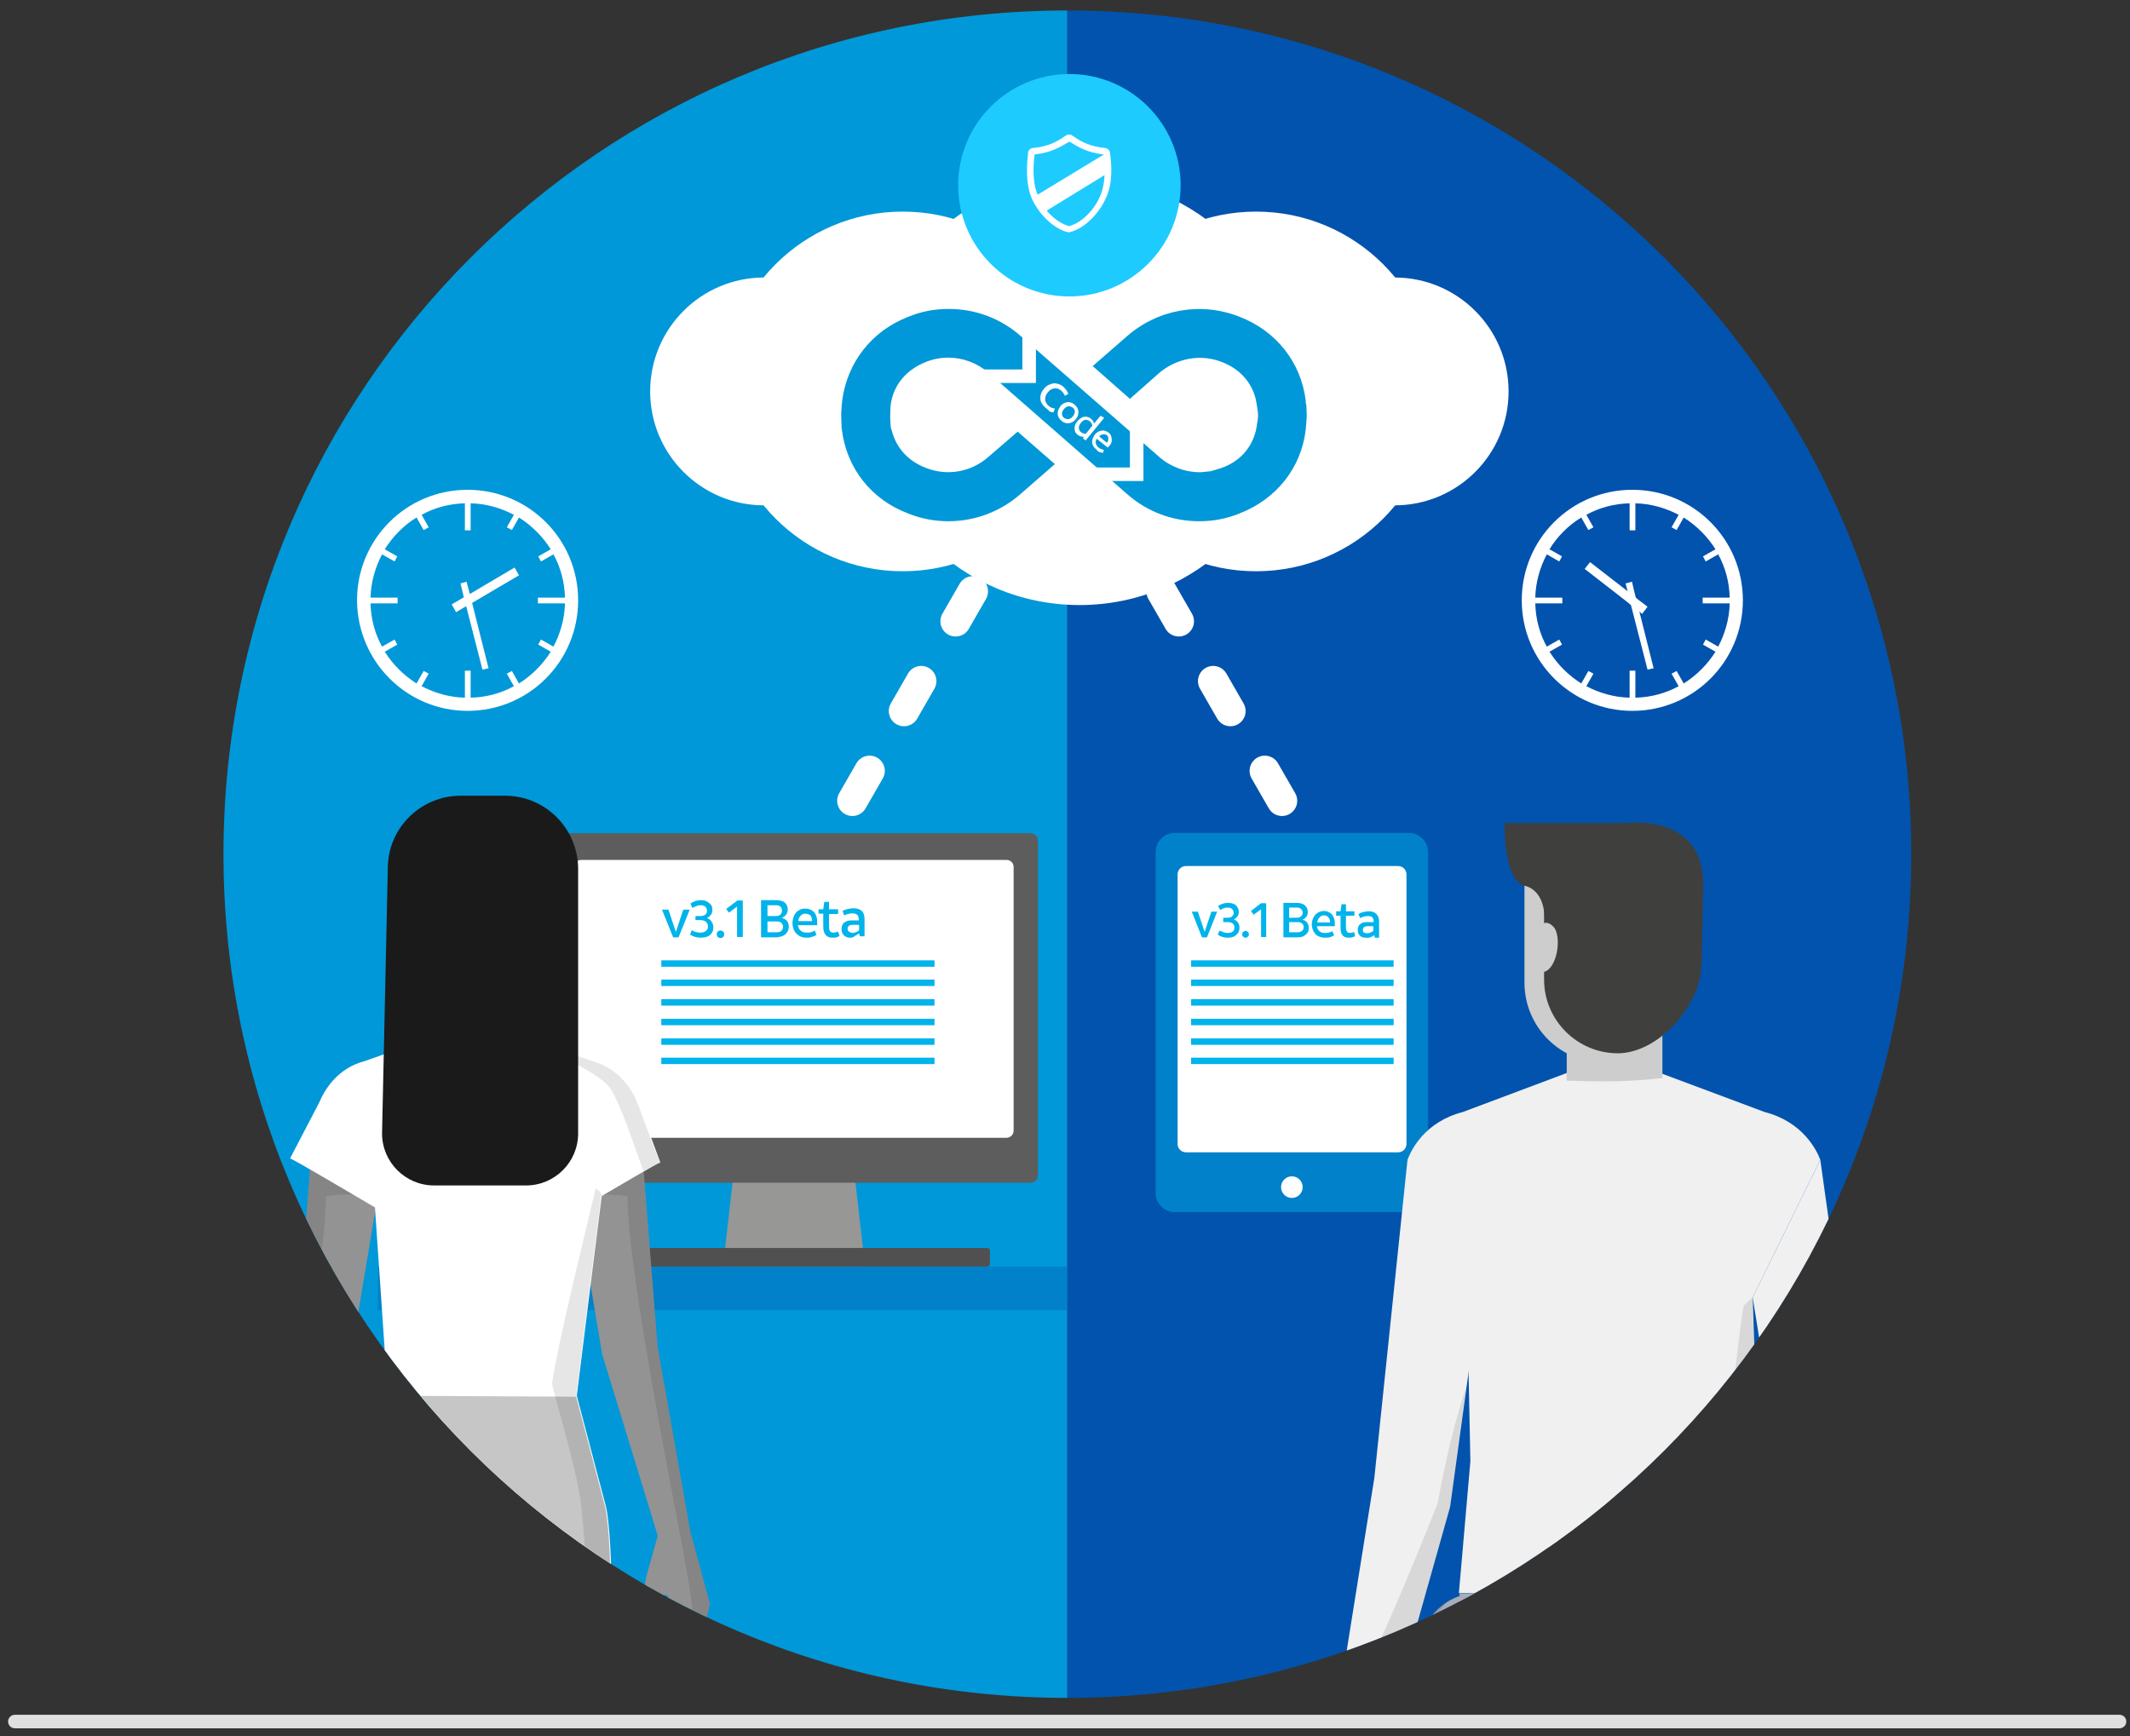 <?xml version="1.0" encoding="utf-8"?>
<!-- Generator: Adobe Illustrator 24.2.1, SVG Export Plug-In . SVG Version: 6.00 Build 0)  -->
<svg version="1.1" id="Layer_1" xmlns="http://www.w3.org/2000/svg" xmlns:xlink="http://www.w3.org/1999/xlink" x="0px" y="0px"
	 viewBox="0 0 630 513.7" style="enable-background:new 0 0 630 513.7;" xml:space="preserve">
<rect x="0" y="0" width="630" height="513.7" fill="#333333" stroke="none"/>
<style type="text/css">
	.st0{fill:#0098D8;}
	.st1{fill:#0081C9;}
	.st2{fill:none;stroke:#FFFFFF;stroke-width:9;stroke-linecap:round;stroke-miterlimit:10;}
	.st3{fill:none;stroke:#FFFFFF;stroke-width:9;stroke-linecap:round;stroke-miterlimit:10;stroke-dasharray:10.209,20.417;}
	.st4{fill:#0253AD;}
	.st5{fill:#979796;}
	.st6{fill:#5C5D5C;}
	.st7{fill:#FFFFFF;}
	.st8{fill:#505050;}
	.st9{fill:none;stroke:#E0E0E0;stroke-width:4;stroke-linecap:round;stroke-miterlimit:10;}
	.st10{clip-path:url(#SVGID_2_);}
	.st11{fill:#F0F0F0;}
	.st12{opacity:0.1;}
	.st13{fill:#006EBC;}
	.st14{fill:#CDCDCD;}
	.st15{fill:#3F3F3E;}
	.st16{fill:#A7AEB9;}
	.st17{fill:#1DCBFF;}
	.st18{fill:#00B3EA;}
	.st19{fill:none;stroke:#FFFFFF;stroke-width:4;stroke-miterlimit:10;}
	.st20{clip-path:url(#SVGID_6_);}
	.st21{fill:#4F7F4E;}
	.st22{fill:#939393;}
	.st23{fill:#565150;}
	.st24{fill:#C6C6C6;}
	.st25{fill:#EAB99F;}
	.st26{fill:#1A1A1A;}
</style>
<path class="st0" d="M66.1,252.7c0,137.9,111.8,249.6,249.6,249.6V3.1C177.8,3.1,66.1,114.9,66.1,252.7z"/>
<rect x="111.8" y="374.7" class="st1" width="203.8" height="12.9"/>
<g>
	<g>
		<line class="st2" x1="315.7" y1="126.4" x2="313.2" y2="130.7"/>
		<line class="st3" x1="303" y1="148.4" x2="247" y2="245.8"/>
		<line class="st2" x1="242" y1="254.7" x2="239.5" y2="259"/>
	</g>
</g>
<path class="st4" d="M565.3,252.7c0-137.9-111.8-249.6-249.6-249.6v499.2C453.5,502.3,565.3,390.6,565.3,252.7z"/>
<g>
	<path class="st5" d="M243.7,298.2h-17.8c-1.9,0-3.5,1.4-3.7,3.3l-8.2,71.8c-0.1,0.7,0.5,1.4,1.2,1.4h39.3c0.7,0,1.3-0.6,1.2-1.4
		l-8.2-71.8C247.2,299.6,245.6,298.2,243.7,298.2z"/>
	<path class="st6" d="M304.7,246.5H165c-1.3,0-2.3,1-2.3,2.3v98.8c0,1.3,1,2.3,2.3,2.3h139.7c1.3,0,2.3-1,2.3-2.3v-98.8
		C307,247.5,306,246.5,304.7,246.5z"/>
	<path class="st7" d="M297.7,254.4H171.9c-1.1,0-2.1,0.9-2.1,2.1v78c0,1.1,0.9,2.1,2.1,2.1h125.8c1.1,0,2.1-0.9,2.1-2.1v-78
		C299.8,255.3,298.9,254.4,297.7,254.4z"/>
	<path class="st8" d="M292,369.2H177.7c-0.4,0-0.8,0.4-0.8,0.8v3.9c0,0.4,0.4,0.8,0.8,0.8H292c0.4,0,0.8-0.4,0.8-0.8V370
		C292.8,369.5,292.4,369.2,292,369.2z"/>
</g>
<g>
	<g>
		<circle class="st7" cx="226" cy="115.8" r="33.7"/>
		<circle class="st7" cx="412.5" cy="115.8" r="33.7"/>
	</g>
	<g>
		<circle class="st7" cx="267" cy="115.8" r="53.2"/>
		<circle class="st7" cx="319.3" cy="115.8" r="63.2"/>
		<circle class="st7" cx="371.5" cy="115.8" r="53.2"/>
	</g>
</g>
<line class="st9" x1="626.9" y1="509.3" x2="4.4" y2="509.3"/>
<g>
	<g>
		<line class="st2" x1="315.7" y1="126.4" x2="318.2" y2="130.7"/>
		<line class="st3" x1="328.3" y1="148.4" x2="384.3" y2="245.8"/>
		<line class="st2" x1="389.4" y1="254.7" x2="391.9" y2="259"/>
	</g>
</g>
<g>
	<path class="st1" d="M416.7,358.6h-69.2c-3.1,0-5.7-2.5-5.7-5.7V252.1c0-3.1,2.5-5.7,5.7-5.7h69.2c3.1,0,5.7,2.5,5.7,5.7V353
		C422.4,356.1,419.8,358.6,416.7,358.6z"/>
	<path class="st7" d="M413.5,340.9h-62.7c-1.4,0-2.5-1.1-2.5-2.5v-79.7c0-1.4,1.1-2.5,2.5-2.5h62.7c1.4,0,2.5,1.1,2.5,2.5v79.7
		C416,339.8,414.9,340.9,413.5,340.9z"/>
	<circle class="st7" cx="382.1" cy="351.2" r="3.2"/>
</g>
<g>
	<defs>
		<path id="SVGID_1_" d="M565.3,252.7c0-137.9-111.8-249.6-249.6-249.6v499.2C453.5,502.3,565.3,390.6,565.3,252.7z"/>
	</defs>
	<clipPath id="SVGID_2_">
		<use xlink:href="#SVGID_1_"  style="overflow:visible;"/>
	</clipPath>
	<g class="st10">
		<path class="st11" d="M493.1,442.2c0,0-1.2,6.2,0.7,16.2l46.2-10.2c6.2,0,11.3-5.1,11.1-11.3l-1.7-16.4L493.1,442.2z"/>
		<path class="st12" d="M533.9,437.5c-12.6,7.4-26.3,12.2-41,14.6c0.2,1.9,0.4,4,0.9,6.3l46.2-10.2c6.2,0,11.3-5.1,11.1-11.3l-1-9.3
			C545.3,431.7,539.8,435,533.9,437.5z"/>
		<path class="st13" d="M472.8,418.2c0.3-1.2,1.5-2,2.7-1.8l17.5,3.6c1.2,0.3,2,1.5,1.8,2.7l-7.5,36.2c-0.3,1.2-1.5,2-2.7,1.8
			l-17.5-3.6c-1.2-0.3-2-1.5-1.8-2.7L472.8,418.2z"/>
		<path class="st14" d="M468.9,437l-0.5,5.6l24.4-0.1c0.2,5.1-4.4,5.1-4.4,5.1l-6.3,9.1c-1.2,1.8-3.3,2.9-5.5,3l-8.2,0.3
			c-7.9-0.3-10.9-2.5-10.9-2.5l1-13.5C460,440.6,468.9,437,468.9,437z"/>
		<polygon class="st11" points="406.5,437.2 396.5,499.7 413.7,499.7 428.9,445.8 437.7,381.7 416.3,343.1 		"/>
		<path class="st12" d="M401.3,499.2c-0.1,0.2-0.3,0.4-0.4,0.5h12.8l15.2-53.9l4.8-35.5c-5.1,14.9-8.5,34.5-8.5,34.5
			S409.4,485.1,401.3,499.2z"/>
		<path class="st14" d="M396.5,499.7c0,0-8,9.8-8.4,13.4c-0.4,3.6-0.8,9.1,4.2,9.1c5,0,19.8,0,19.8,0l-2.4-22.5H396.5z"/>
		<path class="st16" d="M491.6,471.3c9.7,0,17.5,8.1,17.5,18.2L499,651.6h-24.8V489.5C474.2,479.5,482,471.3,491.6,471.3z"/>
		<path class="st12" d="M478.9,514.5c2.1,45.7,7,91.3,8.7,137.1h-13.5V489.5c0-3.6,1-6.8,2.7-9.6
			C474.9,491.8,476.3,503.2,478.9,514.5z"/>
		<path class="st16" d="M437.1,471.3c9.6,0,17.5,8.1,17.5,18.2l-10.2,162.1h-24.8V489.5C419.6,479.5,427.4,471.3,437.1,471.3z"/>
		<path class="st12" d="M427.8,474.1c-13.4,14.3-2.1,47.4-0.5,66c3.1,37.2,3.6,74.4,7.2,111.5h-14.9V489.5
			C419.6,483,422.9,477.3,427.8,474.1z"/>
		<g>
			<path class="st11" d="M522,329l-43.9-16.4c0-0.1,0-0.2,0-0.3c0-0.1,0-0.1,0-0.1l-0.3-0.1l-0.6,0.2l-0.6-0.2l-0.3,0.1
				c0,0,0,0.1,0,0.1c0,0.1,0,0.2,0,0.3L432.6,329c-11.2,2.9-15.2,11.2-16.3,14.1l0,0l17.8,50l0.8,39.2l-3.4,39h89.8l-2.9-87.5
				l20-40.7C537.3,340.2,533.2,331.9,522,329z"/>
			<path class="st12" d="M515.8,386.2c-1.6,5.8-7.5,69.8-11.4,85.1h16.8l-2.9-87.5L515.8,386.2z"/>
			<path class="st12" d="M521.2,477.8c-0.2,0-0.4,0-0.6,0C521,477.8,521.2,477.8,521.2,477.8z"/>
		</g>
		<path class="st16" d="M528.9,499.4c0,12.6-10.2,22.8-22.8,22.8h-51.6c-12.6,0-22.8-10.2-22.8-22.8v-28h97.3V499.4z"/>
		<path class="st12" d="M435.2,478.3c11.9,16.9,31,21.7,51.2,21.9c10.4,0.1,20.8-0.7,31.2-0.6c3.6,0,7.5,0.1,11.3-0.2v1.7
			c0,11.7-9.5,21.2-21.2,21.2h-54.8c-11.7,0-21.2-9.5-21.2-21.2v-23.1c0.3,0.1,0.6,0.1,0.9,0.1C433.4,478.1,434.3,478.2,435.2,478.3
			z"/>
		<polygon class="st11" points="518.4,383.8 526.4,433.9 550.8,431.9 538.4,343.1 		"/>
		<path class="st14" d="M501.5,285.9c0,13.1-13.8,28.5-26.9,28.5c-13.1,0-23.7-10.6-23.7-23.7V262h50.9L501.5,285.9z"/>
		<path class="st14" d="M491.6,319c-0.5,0-1,0-1.5,0.1c-8.9,1-17.8,0.9-26.7,0.6V295h28.3V319z"/>
		<path class="st15" d="M503.8,261.7l-0.5,23.3c0,0-2.5,16.7-13.9,22.6l3.8-30.8l-3.8-7.3l0-0.1l-0.1,0.1c0,0,0.3-7.5-7.5-7.5h-30.9
			c0,0-5.9-0.3-5.9-18.5h36.3C481.3,243.5,503.8,240.5,503.8,261.7z"/>
		<path class="st15" d="M503.2,285.4c0,12-12.7,26.2-24.7,26.2c-12,0-21.8-9.8-21.8-21.8V259h46.7L503.2,285.4z"/>
		<path class="st15" d="M465.1,257.8l-8.3,15.3c0,0,1-9.3-5.9-11.1l1.3-5.7L465.1,257.8z"/>
		<path class="st14" d="M459.4,274.1c2.8,2.8,1.1,13.5-3.4,13.5l-0.8-13.1C455.2,274.5,456.7,271.4,459.4,274.1z"/>
	</g>
</g>
<g>
	<defs>
		<path id="SVGID_3_" d="M66.1,252.7c0,137.9,111.8,249.6,249.6,249.6V3.1C177.8,3.1,66.1,114.9,66.1,252.7z"/>
	</defs>
	<clipPath id="SVGID_4_">
		<use xlink:href="#SVGID_3_"  style="overflow:visible;"/>
	</clipPath>
</g>
<circle class="st17" cx="316.3" cy="54.8" r="32.9"/>
<g>
	<path class="st7" d="M328.3,45.1c0-0.1,0-0.2-0.1-0.3c-0.2-0.5-0.6-0.9-1.2-1c-4.7-0.4-7.5-2.1-9.1-3.2c-0.4-0.3-0.8-0.5-1.1-0.7
		c-0.2-0.1-0.4-0.1-0.6-0.1c-0.2,0-0.4,0-0.6,0.1c-0.3,0.2-0.7,0.4-1.1,0.7c-1.6,1.1-4.4,2.8-9.1,3.2c-0.7,0.1-1.2,0.6-1.3,1.2
		c-0.3,3-1,9.1,1.2,14c0.6,1.3,1.5,2.7,2.5,4c2.1,2.6,4.9,4.9,8,5.7c0.1,0,0.2,0,0.3,0c0.1,0,0.2,0,0.3,0c4.7-1.2,8.8-5.9,10.5-9.7
		C329.4,54.2,328.7,48,328.3,45.1z M306,45.7c4.9-0.5,7.9-2.4,9.6-3.4l0.1,0c0.2-0.2,0.5-0.3,0.6-0.4c0.2,0.1,0.4,0.3,0.7,0.4
		c1.6,1,4.6,2.9,9.5,3.4l-19.6,11.9C305.2,53.5,305.7,48.4,306,45.7z M316.2,66.9c-2.2-0.6-4.6-2.2-6.6-4.6l17.1-10.5
		c-0.1,2.2-0.5,4.4-1.4,6.4C323.8,61.8,320.1,65.9,316.2,66.9z"/>
</g>
<g>
	<path class="st18" d="M199.1,277.3l-3.3-8.2h1.9l2.2,6.6l2.2-6.6h1.9l-3.3,8.2H199.1z"/>
	<path class="st18" d="M207.3,277.4c-1.2,0-2.2-0.3-3.2-0.9l0.5-1.3c0.8,0.5,1.7,0.7,2.6,0.7c0.7,0,1.2-0.2,1.6-0.5
		c0.4-0.3,0.6-0.8,0.6-1.3c0-0.6-0.2-1-0.6-1.4c-0.4-0.3-0.9-0.5-1.7-0.5h-1.4V271h1.4c0.6,0,1.1-0.1,1.5-0.4s0.5-0.7,0.5-1.2
		c0-0.5-0.2-0.9-0.5-1.2c-0.4-0.3-0.8-0.4-1.4-0.4c-0.7,0-1.5,0.3-2.4,0.8l-0.6-1.3c1-0.7,2.1-1,3.1-1c0.7,0,1.3,0.1,1.8,0.4
		s0.9,0.6,1.2,1s0.4,0.9,0.4,1.5c0,0.5-0.1,1-0.4,1.4c-0.3,0.4-0.7,0.7-1.2,1c0.6,0.2,1.1,0.6,1.4,1.1c0.3,0.5,0.5,1,0.5,1.7
		c0,1-0.4,1.7-1.1,2.3C209.4,277.1,208.5,277.4,207.3,277.4z"/>
	<path class="st18" d="M214.2,276.4c0,0.3-0.1,0.6-0.3,0.8c-0.2,0.2-0.5,0.3-0.8,0.3c-0.3,0-0.6-0.1-0.8-0.3
		c-0.2-0.2-0.3-0.5-0.3-0.8c0-0.3,0.1-0.6,0.3-0.8c0.2-0.2,0.5-0.3,0.8-0.3c0.3,0,0.6,0.1,0.8,0.3
		C214.1,275.8,214.2,276.1,214.2,276.4z"/>
	<path class="st18" d="M214.8,268.9l3.3-2.5h1.6v10.8H218v-9l-2.4,1.8L214.8,268.9z"/>
	<path class="st18" d="M225.2,266.3h4.2c1.2,0,2.1,0.2,2.7,0.7s0.9,1.2,0.9,2.1c0,0.6-0.2,1.1-0.5,1.5c-0.3,0.4-0.8,0.8-1.3,1
		c0.7,0.1,1.2,0.4,1.6,0.9s0.5,1,0.5,1.7c0,0.6-0.2,1.2-0.5,1.6c-0.3,0.5-0.7,0.8-1.3,1.1c-0.6,0.2-1.2,0.4-1.9,0.4h-4.5V266.3z
		 M227,267.8v3.2h2.4c0.6,0,1-0.1,1.4-0.4c0.3-0.3,0.5-0.7,0.5-1.2s-0.2-0.9-0.5-1.2s-0.8-0.4-1.4-0.4H227z M227,272.5v3.3h2.7
		c0.6,0,1-0.1,1.4-0.4c0.3-0.3,0.5-0.7,0.5-1.2c0-0.5-0.2-0.9-0.5-1.2c-0.3-0.3-0.9-0.4-1.5-0.4H227z"/>
	<path class="st18" d="M238.5,277.4c-0.8,0-1.6-0.2-2.2-0.6s-1.1-0.9-1.4-1.5c-0.3-0.6-0.5-1.4-0.5-2.2c0-0.8,0.2-1.6,0.5-2.3
		c0.4-0.7,0.8-1.2,1.4-1.5c0.6-0.4,1.2-0.5,1.9-0.5c0.7,0,1.4,0.2,1.9,0.5s1,0.8,1.2,1.4c0.3,0.6,0.4,1.3,0.4,2c0,0.3,0,0.6,0,1H236
		c0.1,0.7,0.4,1.3,0.8,1.6c0.5,0.4,1,0.6,1.8,0.6c0.5,0,0.9,0,1.2-0.1c0.4-0.1,0.7-0.2,1.2-0.5l0.5,1.3c-0.5,0.3-1,0.5-1.5,0.6
		C239.6,277.4,239.1,277.4,238.5,277.4z M238.2,270.3c-0.6,0-1,0.2-1.4,0.6c-0.4,0.4-0.6,0.9-0.7,1.6h4.1v-0.1
		c0-0.6-0.2-1.2-0.5-1.6C239.3,270.5,238.8,270.3,238.2,270.3z"/>
	<path class="st18" d="M246.2,277.4c-0.9,0-1.6-0.3-2-0.8c-0.4-0.5-0.7-1.3-0.7-2.4v-3.9h-1.4V269h1.4l0.3-2.2h1.4v2.2h2.7v1.4h-2.7
		v3.7c0,0.6,0.1,1.1,0.3,1.4c0.2,0.3,0.6,0.4,1,0.4c0.5,0,0.9-0.1,1.4-0.3l0.4,1.3c-0.3,0.2-0.6,0.3-0.9,0.4
		S246.6,277.4,246.2,277.4z"/>
	<path class="st18" d="M251.5,277.4c-0.8,0-1.4-0.2-1.9-0.7c-0.4-0.4-0.7-1-0.7-1.8c0-0.8,0.2-1.4,0.7-1.9c0.5-0.4,1.2-0.7,2.1-0.7
		h2.3v-0.2c0-0.6-0.1-1.1-0.4-1.4c-0.3-0.3-0.7-0.5-1.4-0.5c-0.8,0-1.6,0.2-2.5,0.6l-0.5-1.3c0.5-0.3,1.1-0.5,1.6-0.6
		c0.5-0.1,1.1-0.2,1.7-0.2c1,0,1.8,0.3,2.4,0.8c0.6,0.6,0.8,1.4,0.8,2.4v5.1h-1.4l-0.2-0.9c-0.4,0.3-0.8,0.6-1.3,0.8
		C252.5,277.3,252,277.4,251.5,277.4z M252.1,276c0.3,0,0.7-0.1,1-0.2c0.4-0.1,0.7-0.3,1-0.6v-1.6h-1.9c-1,0-1.5,0.4-1.5,1.2
		c0,0.4,0.1,0.6,0.4,0.8S251.7,276,252.1,276z"/>
</g>
<rect x="195.6" y="284.1" class="st18" width="80.8" height="1.9"/>
<rect x="195.6" y="289.8" class="st18" width="80.8" height="1.9"/>
<rect x="195.6" y="295.6" class="st18" width="80.8" height="1.9"/>
<rect x="195.6" y="301.4" class="st18" width="80.8" height="1.9"/>
<rect x="195.6" y="307.2" class="st18" width="80.8" height="1.9"/>
<rect x="195.6" y="312.9" class="st18" width="80.8" height="1.9"/>
<g>
	<path class="st18" d="M355.5,277.3l-3-7.6h1.8l2,6l2-6h1.7l-3,7.6H355.5z"/>
	<path class="st18" d="M363.1,277.4c-1.1,0-2.1-0.3-2.9-0.9l0.5-1.2c0.8,0.4,1.6,0.7,2.4,0.7c0.6,0,1.1-0.1,1.5-0.4
		c0.4-0.3,0.5-0.7,0.5-1.2c0-0.6-0.2-1-0.5-1.2c-0.3-0.3-0.9-0.4-1.5-0.4h-1.3v-1.3h1.3c0.6,0,1-0.1,1.3-0.4
		c0.3-0.3,0.5-0.6,0.5-1.1c0-0.4-0.2-0.8-0.5-1.1c-0.3-0.3-0.8-0.4-1.3-0.4c-0.7,0-1.4,0.2-2.2,0.7l-0.6-1.2
		c0.9-0.6,1.9-0.9,2.9-0.9c0.6,0,1.2,0.1,1.7,0.3s0.9,0.6,1.1,1c0.3,0.4,0.4,0.9,0.4,1.4c0,0.5-0.1,0.9-0.4,1.3
		c-0.3,0.4-0.6,0.7-1.1,0.9c0.6,0.2,1,0.5,1.3,1c0.3,0.4,0.4,0.9,0.4,1.5c0,0.9-0.3,1.6-1,2.1C365,277.2,364.2,277.4,363.1,277.4z"
		/>
	<path class="st18" d="M369.4,276.4c0,0.3-0.1,0.5-0.3,0.7c-0.2,0.2-0.4,0.3-0.7,0.3s-0.5-0.1-0.7-0.3c-0.2-0.2-0.3-0.4-0.3-0.7
		s0.1-0.5,0.3-0.7c0.2-0.2,0.4-0.3,0.7-0.3s0.5,0.1,0.7,0.3C369.3,275.9,369.4,276.2,369.4,276.4z"/>
	<path class="st18" d="M370,269.5l3-2.3h1.5v10H373V269l-2.2,1.6L370,269.5z"/>
	<path class="st18" d="M379.6,267.1h3.8c1.1,0,1.9,0.2,2.5,0.7s0.9,1.1,0.9,2c0,0.5-0.1,1-0.4,1.4c-0.3,0.4-0.7,0.7-1.2,0.9
		c0.6,0.1,1.1,0.4,1.4,0.8c0.3,0.4,0.5,0.9,0.5,1.6c0,0.6-0.1,1.1-0.4,1.5c-0.3,0.4-0.7,0.7-1.2,1c-0.5,0.2-1.1,0.3-1.8,0.3h-4.1
		V267.1z M381.3,268.5v3h2.2c0.5,0,1-0.1,1.3-0.4c0.3-0.3,0.5-0.6,0.5-1.1s-0.2-0.8-0.5-1.1c-0.3-0.3-0.7-0.4-1.3-0.4H381.3z
		 M381.3,272.8v3h2.5c0.5,0,0.9-0.1,1.3-0.4c0.3-0.3,0.5-0.6,0.5-1.1c0-0.5-0.2-0.9-0.5-1.1c-0.3-0.3-0.8-0.4-1.4-0.4H381.3z"/>
	<path class="st18" d="M391.8,277.4c-0.8,0-1.4-0.2-2-0.5c-0.6-0.3-1-0.8-1.3-1.4c-0.3-0.6-0.5-1.3-0.5-2c0-0.8,0.2-1.5,0.5-2.1
		c0.3-0.6,0.8-1.1,1.3-1.4c0.5-0.3,1.1-0.5,1.8-0.5c0.7,0,1.2,0.2,1.7,0.5c0.5,0.3,0.9,0.7,1.1,1.3c0.3,0.5,0.4,1.2,0.4,1.8
		c0,0.3,0,0.6,0,0.9h-5.3c0.1,0.7,0.4,1.2,0.8,1.5c0.4,0.4,1,0.5,1.6,0.5c0.4,0,0.8,0,1.1-0.1c0.3-0.1,0.7-0.2,1.1-0.4l0.5,1.2
		c-0.4,0.3-0.9,0.4-1.3,0.6C392.9,277.4,392.4,277.4,391.8,277.4z M391.6,270.8c-0.5,0-1,0.2-1.3,0.6c-0.4,0.4-0.6,0.9-0.7,1.5h3.8
		v-0.1c0-0.6-0.2-1.1-0.5-1.4C392.6,271,392.2,270.8,391.6,270.8z"/>
	<path class="st18" d="M399,277.4c-0.9,0-1.5-0.2-1.9-0.7c-0.4-0.5-0.6-1.2-0.6-2.2v-3.6h-1.3v-1.3h1.3l0.3-2.1h1.3v2.1h2.5v1.3
		h-2.5v3.4c0,0.6,0.1,1,0.3,1.3c0.2,0.3,0.5,0.4,0.9,0.4c0.4,0,0.8-0.1,1.2-0.3l0.3,1.2c-0.2,0.2-0.5,0.3-0.9,0.4
		C399.7,277.4,399.4,277.4,399,277.4z"/>
	<path class="st18" d="M403.9,277.4c-0.7,0-1.3-0.2-1.7-0.6c-0.4-0.4-0.6-1-0.6-1.7c0-0.8,0.2-1.3,0.7-1.7c0.5-0.4,1.1-0.6,1.9-0.6
		h2.1v-0.1c0-0.6-0.1-1-0.4-1.3c-0.3-0.3-0.7-0.4-1.3-0.4c-0.7,0-1.5,0.2-2.3,0.6l-0.5-1.2c0.5-0.3,1-0.5,1.5-0.6
		c0.5-0.1,1-0.2,1.6-0.2c1,0,1.7,0.3,2.2,0.8c0.5,0.5,0.8,1.3,0.8,2.3v4.7h-1.3l-0.1-0.8c-0.3,0.3-0.7,0.5-1.2,0.7
		S404.3,277.4,403.9,277.4z M404.4,276.1c0.3,0,0.6-0.1,0.9-0.2c0.3-0.1,0.6-0.3,0.9-0.5V274h-1.7c-0.9,0-1.4,0.4-1.4,1.1
		c0,0.3,0.1,0.6,0.3,0.8C403.7,276,404,276.1,404.4,276.1z"/>
</g>
<rect x="352.3" y="284.1" class="st18" width="59.9" height="1.9"/>
<rect x="352.3" y="289.8" class="st18" width="59.9" height="1.9"/>
<rect x="352.3" y="295.6" class="st18" width="59.9" height="1.9"/>
<rect x="352.3" y="301.4" class="st18" width="59.9" height="1.9"/>
<rect x="352.3" y="307.2" class="st18" width="59.9" height="1.9"/>
<rect x="352.3" y="312.9" class="st18" width="59.9" height="1.9"/>
<path class="st0" d="M386.2,118.5c-1.4-11.3-8.7-20.6-19.6-24.8c-11.4-4.5-24.2-2.2-33.3,5.8l-10.1,8.8l11,9.7l8.7-7.7
	c5.1-4.3,12.2-5.7,18.5-3.2c5.2,2,8.7,5.8,10,10.9c0.1,0.7,0.3,1.4,0.4,2.2c0.1,0.9,0.3,1.7,0.3,2.6c0,0.9-0.1,1.7-0.3,2.6
	c-0.7,6.1-4.5,10.9-10.4,13c-1.2,0.4-2.2,0.7-3.3,1c-1.2,0.1-2.2,0.3-3.3,0.3c-4.3,0-8.6-1.6-11.9-4.5L302,99.5
	c-6.1-5.4-13.6-8.1-21.4-8.1c-4.1,0-8,0.7-11.9,2.3c-10.9,4.2-18.1,13.5-19.6,24.8c-0.1,1.4-0.3,2.9-0.3,4.3c0,1,0.1,2,0.1,3
	c0,0.4,0,0.9,0.1,1.3c1.4,11.4,8.7,20.7,19.6,24.8c3.9,1.6,8,2.3,11.9,2.3c7.8,0,15.4-2.8,21.4-8.1l10.1-8.8l-11-9.6l-8.7,7.5
	c-5.1,4.5-12.2,5.7-18.5,3.2c-5.2-2-8.7-5.9-10-10.9c-0.3-0.7-0.4-1.4-0.4-2.2c-0.1-0.9-0.1-1.7-0.1-2.6c0-0.9,0.1-1.7,0.1-2.6
	c0.7-6.1,4.6-10.7,10.4-13c2.2-0.9,4.5-1.3,6.7-1.3c4.3,0,8.6,1.6,11.9,4.5l40.9,35.8c6.1,5.4,13.6,8.1,21.4,8.1
	c4.1,0,8-0.7,11.9-2.3c10.9-4.2,18.3-13.5,19.6-24.8c0.1-1.4,0.3-2.9,0.3-4.3c0-1-0.1-1.9-0.1-2.9
	C386.2,119.5,386.2,118.9,386.2,118.5z"/>
<polyline class="st19" points="304.4,98.2 304.4,111.3 286.6,111.3 "/>
<polyline class="st19" points="336.2,127.2 336.2,140.3 323.1,140.3 "/>
<g>
	<path class="st7" d="M309.2,120.6c-0.6-0.5-1-1.1-1.3-1.7c-0.2-0.7-0.3-1.3-0.1-2c0.1-0.7,0.5-1.3,1-1.9c0.5-0.6,1.1-1.1,1.8-1.3
		c0.7-0.3,1.3-0.4,2-0.2c0.7,0.1,1.3,0.4,1.9,0.9c0.3,0.3,0.6,0.6,0.9,1c0.2,0.4,0.4,0.7,0.6,1.1l-1,0.6c-0.3-0.6-0.7-1.2-1.2-1.6
		c-0.6-0.5-1.3-0.7-2-0.6c-0.7,0.1-1.4,0.5-1.9,1.2c-0.4,0.5-0.6,0.9-0.7,1.4c-0.1,0.5-0.1,1,0.1,1.4c0.2,0.4,0.4,0.8,0.9,1.2
		c0.3,0.2,0.5,0.4,0.8,0.5c0.3,0.1,0.6,0.2,1,0.3l-0.4,1.1c-0.4,0-0.8-0.1-1.2-0.3C309.9,121.1,309.6,120.9,309.2,120.6z"/>
	<path class="st7" d="M318.2,124c-0.4,0.5-0.8,0.8-1.3,1c-0.5,0.2-1,0.3-1.5,0.2c-0.5-0.1-1-0.3-1.4-0.7c-0.5-0.4-0.8-0.8-1-1.3
		c-0.2-0.5-0.2-1-0.1-1.5c0.1-0.5,0.4-1,0.7-1.5c0.4-0.5,0.8-0.8,1.3-1c0.5-0.2,1-0.3,1.5-0.2c0.5,0.1,1,0.3,1.4,0.7
		c0.5,0.4,0.8,0.8,1,1.3c0.2,0.5,0.2,1,0.1,1.5C318.9,123,318.6,123.5,318.2,124z M317.3,123.2c0.4-0.5,0.6-0.9,0.6-1.4
		c0-0.5-0.2-0.9-0.6-1.2c-0.4-0.3-0.8-0.4-1.3-0.4s-0.9,0.4-1.3,0.8c-0.4,0.5-0.6,0.9-0.6,1.4c0,0.5,0.2,0.9,0.6,1.2
		c0.4,0.3,0.8,0.4,1.3,0.4C316.5,123.9,316.9,123.7,317.3,123.2z"/>
	<path class="st7" d="M326.6,123.6l-5.5,6.7l-0.8-0.6l0.3-0.5c-0.4,0-0.7,0-1-0.1c-0.3-0.1-0.6-0.3-0.9-0.5
		c-0.4-0.3-0.7-0.7-0.8-1.2s-0.1-0.9,0-1.4c0.1-0.5,0.4-1,0.8-1.4c0.4-0.5,0.8-0.8,1.3-1.1c0.5-0.2,1-0.3,1.4-0.2
		c0.5,0.1,0.9,0.2,1.3,0.6c0.5,0.4,0.8,0.9,0.9,1.4l1.9-2.3L326.6,123.6z M319.7,127.8c0.2,0.2,0.4,0.3,0.7,0.4
		c0.2,0.1,0.5,0.1,0.8,0.1l1.9-2.4c-0.1-0.5-0.4-1-0.8-1.3c-0.4-0.3-0.8-0.4-1.3-0.4c-0.5,0.1-0.9,0.4-1.3,0.9
		c-0.4,0.5-0.6,0.9-0.6,1.4C319.1,127.1,319.3,127.5,319.7,127.8z"/>
	<path class="st7" d="M324.2,132.9c-0.5-0.4-0.8-0.8-1-1.3c-0.2-0.5-0.2-1-0.1-1.5c0.1-0.5,0.4-1,0.7-1.5c0.4-0.5,0.8-0.8,1.3-1
		s1-0.3,1.5-0.2c0.5,0.1,0.9,0.3,1.3,0.6c0.4,0.3,0.7,0.7,0.8,1.2c0.1,0.4,0.2,0.9,0.1,1.4c-0.1,0.5-0.3,0.9-0.7,1.3
		c-0.1,0.2-0.3,0.4-0.5,0.5l-3.2-2.6c-0.3,0.5-0.4,0.9-0.3,1.3c0.1,0.4,0.3,0.8,0.7,1.2c0.3,0.2,0.5,0.4,0.8,0.5
		c0.2,0.1,0.5,0.2,0.9,0.3l-0.3,0.9c-0.4-0.1-0.8-0.2-1.1-0.3S324.5,133.2,324.2,132.9z M327.4,128.8c-0.3-0.3-0.7-0.4-1.1-0.3
		c-0.4,0-0.8,0.2-1.2,0.6l2.3,1.9l0,0c0.3-0.4,0.4-0.7,0.4-1.1C327.9,129.4,327.7,129,327.4,128.8z"/>
</g>
<g>
	<path class="st7" d="M482.8,210.3c18.1,0,32.7-14.6,32.7-32.7c0-18.1-14.6-32.7-32.7-32.7c-18.1,0-32.7,14.6-32.7,32.7
		C450.1,195.7,464.8,210.3,482.8,210.3z M467.7,153.1l2.1,3.7l1.5-0.8l-2.1-3.7c3.8-2.1,8.2-3.3,12.8-3.4v8h1.7v-8
		c4.6,0.1,9,1.4,12.8,3.4l-2.1,3.7l1.5,0.8l2.1-3.7c3.8,2.4,7,5.6,9.4,9.4l-3.7,2.1l0.8,1.5l3.7-2.1c2.1,3.8,3.3,8.2,3.4,12.8h-8
		l0,1.7l8,0c-0.1,4.6-1.4,9-3.4,12.8l-3.7-2.1l-0.8,1.5l3.7,2.1c-2.4,3.8-5.6,7-9.4,9.4l-2.1-3.7l-1.5,0.8l2.1,3.7
		c-3.8,2.1-8.2,3.3-12.8,3.4v-8H482v8c-4.6-0.1-9-1.4-12.8-3.4l2.1-3.7l-1.5-0.8l-2.1,3.7c-3.8-2.4-7-5.6-9.4-9.4l3.7-2.1l-0.8-1.5
		l-3.7,2.1c-2.1-3.8-3.3-8.2-3.4-12.8l8,0l0-1.7l-8,0c0.1-4.6,1.4-9,3.4-12.8l3.7,2.1l0.8-1.5l-3.7-2.1
		C460.6,158.7,463.9,155.4,467.7,153.1z"/>
	<polygon class="st7" points="482.4,179 485.7,181.6 487.3,179.5 484.8,177.6 483.2,176.3 470.3,166.3 468.7,168.3 480.8,177.7 	"/>
</g>
<g>
	<g>
		<path class="st7" d="M138.3,210.3c18.1,0,32.7-14.6,32.7-32.7c0-18.1-14.6-32.7-32.7-32.7c-18.1,0-32.7,14.6-32.7,32.7
			C105.7,195.7,120.3,210.3,138.3,210.3z M123.2,153.1l2.1,3.7l1.5-0.8l-2.1-3.7c3.8-2.1,8.2-3.3,12.8-3.4v8h1.7v-8
			c4.6,0.1,9,1.4,12.8,3.4l-2.1,3.7l1.5,0.8l2.1-3.7c3.8,2.4,7,5.6,9.4,9.4l-3.7,2.1l0.8,1.5l3.7-2.1c2.1,3.8,3.3,8.2,3.4,12.8h-8
			l0,1.7l8,0c-0.1,4.6-1.4,9-3.4,12.8l-3.7-2.1l-0.8,1.5l3.7,2.1c-2.4,3.8-5.6,7-9.4,9.4l-2.1-3.7l-1.5,0.8l2.1,3.7
			c-3.8,2.1-8.2,3.3-12.8,3.4v-8h-1.7v8c-4.6-0.1-9-1.4-12.8-3.4l2.1-3.7l-1.5-0.8l-2.1,3.7c-3.8-2.4-7-5.6-9.4-9.4l3.7-2.1
			l-0.8-1.5l-3.7,2.1c-2.1-3.8-3.3-8.2-3.4-12.8l8,0l0-1.7l-8,0c0.1-4.6,1.4-9,3.4-12.8l3.7,2.1l0.8-1.5l-3.7-2.1
			C116.2,158.7,119.4,155.4,123.2,153.1z"/>
		<polygon class="st7" points="137.2,176.7 133.6,178.8 134.9,181.1 137.6,179.5 139.4,178.5 153.5,170.2 152.2,167.9 139,175.7 		
			"/>
	</g>
	<polygon class="st7" points="137.9,179.4 142.7,198.1 144.5,197.7 139.6,178.2 138.9,175.5 138,172.1 136.2,172.6 137.2,176.7 	"/>
</g>
<g>
	<g>
		<defs>
			<path id="SVGID_5_" d="M66.1,252.7c0,137.9,111.8,249.6,249.6,249.6V3.1C177.8,3.1,66.1,114.9,66.1,252.7z"/>
		</defs>
		<clipPath id="SVGID_6_">
			<use xlink:href="#SVGID_5_"  style="overflow:visible;"/>
		</clipPath>
		<g class="st20">
			<path class="st21" d="M108.4,321.3l-0.5-7.5h8.3C113.2,315.9,110.6,318.4,108.4,321.3z"/>
			<path class="st22" d="M194.5,398.4l9.8,55.4l0.1,0l5.6,20.8l-3.2,13l-4.9,5.8c0,0-3.2,0.7-3.4-2.7c-0.2-3.4-1-18.7-1-18.7
				s-2.2-1-2.7,1.9c-0.5,2.9-1.9,7.3-5.3,7l1.5-13.9l3.5-12.5l0.1,0l-16.5-53.9l-11.9-71.1l23,2.5L194.5,398.4z"/>
			<path class="st12" d="M194.5,398.4l9.8,55.4l0.1,0l5.6,20.8l-3.2,13l-4,4.7c0.1-0.4,0.3-0.7,0.4-1.1c3.6-11,0.7-21.1-1.1-32.1
				c-1.7-9.8-16.5-82.8-16.5-105c0-0.6-7.8-1-15.5-0.5l-4-23.9l23,2.5L194.5,398.4z"/>
			<path class="st22" d="M87.6,398.4l-9.8,55.4l-0.1,0L72,474.6l3.2,13l4.9,5.8c0,0,3.2,0.7,3.4-2.7c0.2-3.4,1-18.7,1-18.7
				s2.2-1,2.7,1.9c0.5,2.9,1.9,7.3,5.3,7l-1.5-13.9l-3.5-12.5l-0.1,0l16.5-53.9l11.9-71.1l-23,2.5L87.6,398.4z"/>
			<path class="st12" d="M87.5,398.4l-9.8,55.4l-0.1,0L72,474.6l3.2,13l4,4.7c-0.1-0.4-0.3-0.7-0.4-1.1c-3.6-11-0.7-21.1,1.1-32.1
				c1.7-9.8,16.5-82.8,16.5-105c0-0.6,7.8-1,15.5-0.5l4-23.9l-23,2.5L87.5,398.4z"/>
			<path class="st7" d="M85.8,342.7l8.7-16.7c1.2-2.9,4.9-9.9,13.4-12.1l32.2-11.3c0-0.2,0-0.4,0.1-0.6c0,0,0-0.1,0-0.1l0.3-0.1
				l1.1,0.4l1.1-0.4l0.3,0.1c0,0,0,0.1,0,0.1c0,0.2,0,0.4,0.1,0.6l32.6,11.4c6.5,1.8,10.1,6.5,11.9,9.7l0.8,1.6
				c0.5,1.2,6.9,18.6,6.9,18.6c-1,0.3-10.1,5.7-17.3,9.9c0.1-1.2-7.4,59.1-7.4,59.1l8.7,33.1c1.1,4.9,1.6,18.6,1.6,23.6V520H101
				l-1.4-45.8c-0.2-6.4,0.6-21.5,2.5-27.6l12.6-33.8l-3.8-55.6C104.1,353.2,87.2,343.2,85.8,342.7z"/>
			<path class="st24" d="M114.7,412.9c0,0,37.1,0.2,55.7,0.3l8.6,32.8c1.1,4.9,1.6,18.6,1.6,23.6V520H101l-1.4-45.8
				c-0.2-6.4,0.6-21.5,2.5-27.6L114.7,412.9z"/>
			<path class="st12" d="M152.5,306l22.9,8c6.5,1.8,10.1,6.5,11.9,9.7l0.8,1.6c0.5,1.2,0.8,2,0.8,2l0,0l6.2,16.6
				c0,0-4.5,2.4-4.8,2.5c-2.7-7.3-6.4-18.9-9.6-24.1c-4.1-6.6-27.2-14.6-27.2-14.6C151.7,306.3,153,306.4,152.5,306z"/>
			<path class="st25" d="M164.8,282.5c0,11.2-9.1,20.4-20.4,20.4c-11.2,0-20.4-9.1-20.4-20.4v-24.6h40.7V282.5z"/>
			<path class="st25" d="M154.1,307.2c0,0-8.2,1.9-12.3,1.9c-4,0-11.5-1.3-11.9-1.7v-21.2h24.3V307.2z"/>
			<path class="st26" d="M136.3,235.4h13c12,0,21.7,9.7,21.7,21.7v78.2c0,8.5-6.9,15.4-15.4,15.4h-27.2c-8.5,0-15.4-6.9-15.4-15.4
				l1.7-78.2C114.6,245.1,124.3,235.4,136.3,235.4z"/>
			<path class="st12" d="M177.8,353.8c0.1-1.2-7.4,59.1-7.4,59.1l8.7,33.1c1.1,4.9,1.6,18.6,1.6,23.6V520H173
				c3.2-12.7,0.4-62.9-1.2-75.4c-1.4-11.1-8.7-34.4-8.5-35.3c1.5-11.4,11.1-49.9,12.9-57.8C177.2,352.2,178.3,353.5,177.8,353.8z"/>
		</g>
	</g>
</g>
<polygon class="st7" points="482.5,179.4 487.3,198.1 489.1,197.7 484.2,178.2 483.5,175.5 482.7,172.1 480.8,172.6 481.9,176.7 "/>
</svg>
